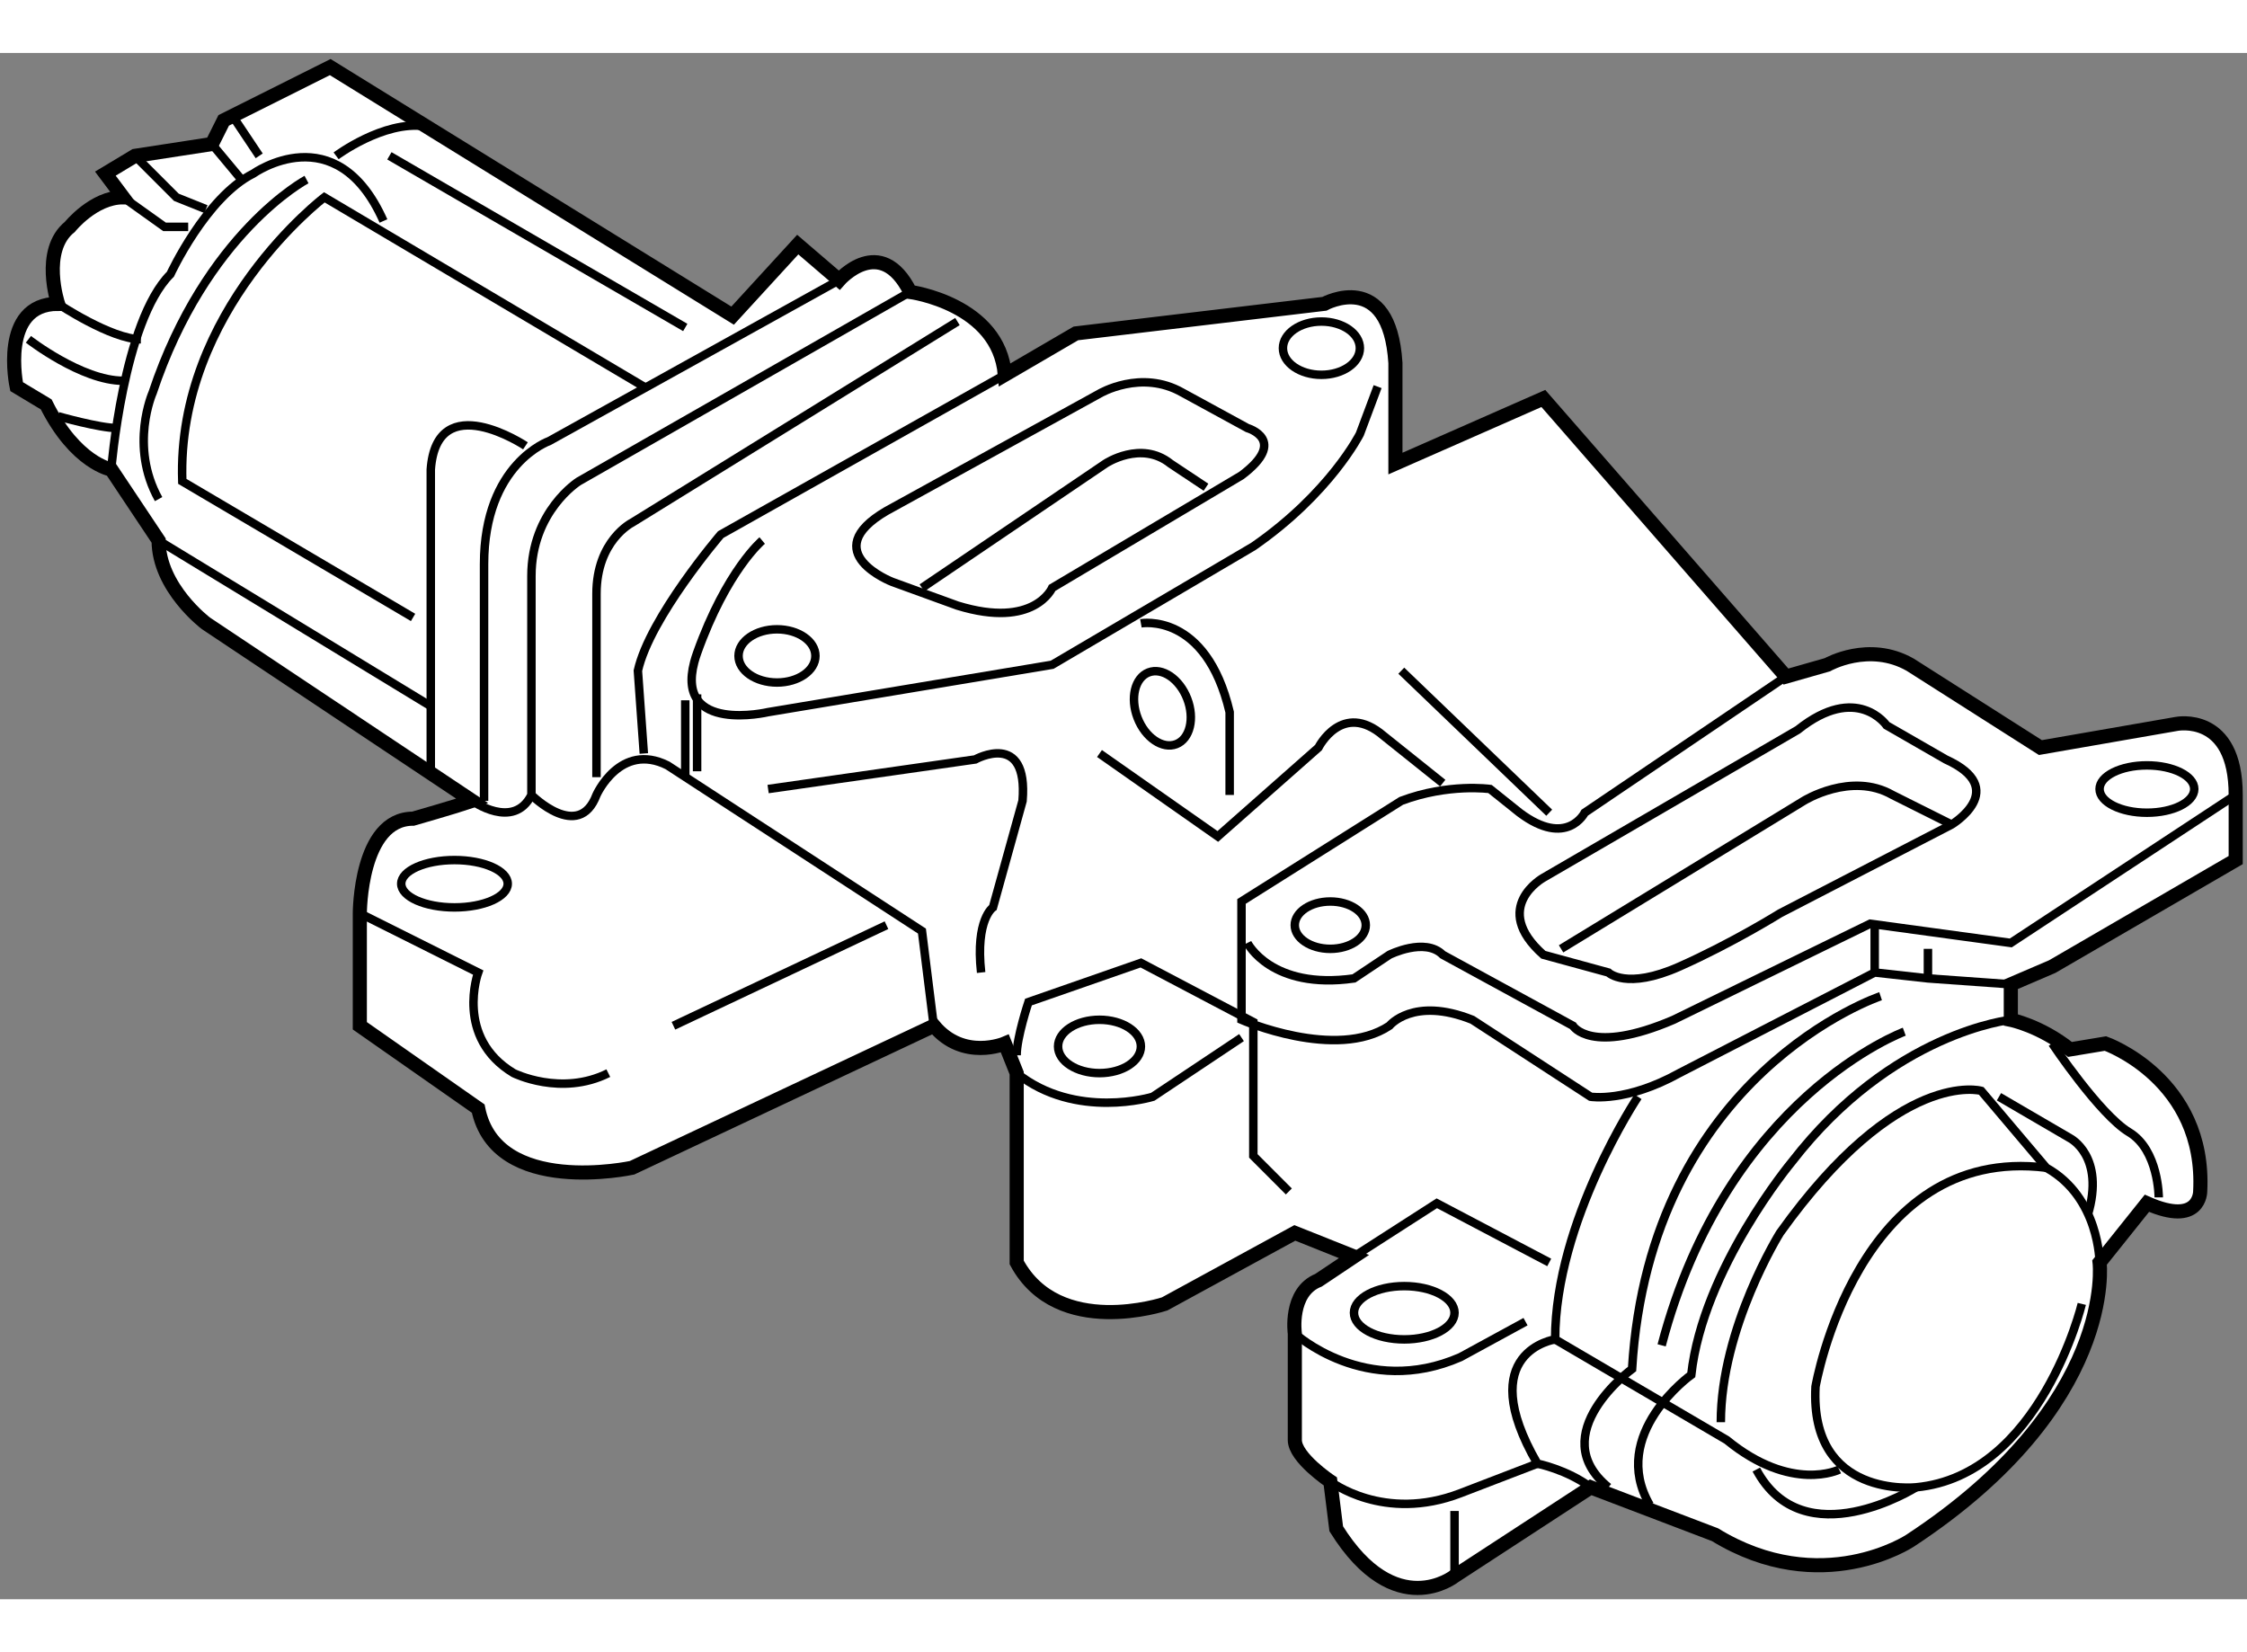 <?xml version="1.0" encoding="utf-8"?>
<!-- Generator: Adobe Illustrator 15.1.0, SVG Export Plug-In . SVG Version: 6.00 Build 0)  -->
<!DOCTYPE svg PUBLIC "-//W3C//DTD SVG 1.1//EN" "http://www.w3.org/Graphics/SVG/1.1/DTD/svg11.dtd">
<svg version="1.1" xmlns="http://www.w3.org/2000/svg" xmlns:xlink="http://www.w3.org/1999/xlink" x="0px" y="0px" width="244.8px"
	 height="180px" viewBox="24.632 72.662 79.546 54.74" enable-background="new 0 0 244.8 180" xml:space="preserve">
	
<rect x="24.632" y="72.662" width="79.546" height="54.74" fill="#808080" stroke="none"/>
	
<g><path fill="#FFFFFF" stroke="#000000" stroke-width="0.5" d="M32.551,75.049l3.771-1.887l14.246,8.799l2.305-2.515l1.466,1.257
			c0,0,1.466-1.674,2.514,0.419c0,0,3.142,0.42,3.352,2.934l2.514-1.466l8.798-1.048c0,0,2.304-1.257,2.514,2.093v3.563l5.237-2.305
			l8.589,9.845l1.467-0.419c0,0,1.466-0.837,2.932,0l4.609,2.933l4.818-0.838c0,0,2.095-0.419,2.095,2.514v2.306l-6.495,3.771
			l-1.466,0.629v1.256c0,0,1.047,0.21,2.095,1.048l1.256-0.209c0,0,3.562,1.256,3.353,5.238c0,0,0,1.254-1.886,0.417l-1.675,2.095
			c0,0,0.627,5.028-6.705,9.847c0,0-3.142,2.095-6.912-0.21l-4.399-1.676l-4.819,3.143c0,0-2.094,1.676-4.189-1.676l-0.209-1.677
			c0,0-1.257-0.837-1.257-1.465v-3.771c0,0-0.209-1.466,0.838-1.885l1.257-0.84l-2.095-0.836l-4.609,2.514
			c0,0-3.771,1.257-5.237-1.468v-6.702l-0.419-1.048c0,0-1.467,0.628-2.514-0.629l-10.684,5.027c0,0-4.818,1.048-5.446-2.095
			L37.37,107.1v-3.98c0,0,0-3.351,1.885-3.351c0,0,1.466-0.419,2.095-0.63l-9.427-6.284c0,0-1.676-1.257-1.676-2.933l-1.676-2.514
			c0,0-1.257-0.21-2.304-2.305l-1.047-0.629c0,0-0.628-2.931,1.467-2.931c0,0-0.629-1.887,0.418-2.724c0,0,0.838-1.047,1.885-1.047
			l-0.628-0.838l1.047-0.629l2.724-0.419L32.551,75.049z"></path><path fill="none" stroke="#000000" stroke-width="0.3" d="M28.57,87.408c0,0,0.419-5.238,2.095-6.914c0,0,1.257-2.723,2.933-3.561
			c0,0,2.933-2.093,4.609,1.677"></path><polyline fill="none" stroke="#000000" stroke-width="0.3" points="28.989,77.771 30.456,78.818 31.294,78.818 		"></polyline><polyline fill="none" stroke="#000000" stroke-width="0.3" points="29.408,76.304 30.875,77.771 31.922,78.191 		"></polyline><line fill="none" stroke="#000000" stroke-width="0.3" x1="32.132" y1="75.885" x2="33.179" y2="77.143"></line><line fill="none" stroke="#000000" stroke-width="0.3" x1="32.97" y1="75.049" x2="33.808" y2="76.304"></line><path fill="none" stroke="#000000" stroke-width="0.3" d="M26.686,81.542c0,0,1.884,1.257,2.932,1.257"></path><path fill="none" stroke="#000000" stroke-width="0.3" d="M25.638,82.799c0,0,1.885,1.467,3.352,1.467"></path><path fill="none" stroke="#000000" stroke-width="0.3" d="M26.686,85.522c0,0,1.465,0.419,2.094,0.419"></path><path fill="none" stroke="#000000" stroke-width="0.3" d="M47.425,84.474l-11.312-6.702c0,0-5.237,3.981-5.028,10.056l8.17,4.817"></path><path fill="none" stroke="#000000" stroke-width="0.3" d="M35.483,77.143c0,0-3.561,1.885-5.446,7.542
			c0,0-0.838,1.886,0.209,3.771"></path><path fill="none" stroke="#000000" stroke-width="0.3" d="M36.531,76.304c0,0,1.677-1.255,3.143-1.047"></path><line fill="none" stroke="#000000" stroke-width="0.3" x1="38.417" y1="76.304" x2="48.891" y2="82.38"></line><path fill="none" stroke="#000000" stroke-width="0.3" d="M54.338,80.704l-10.266,5.698c0,0-2.304,0.796-2.304,4.358v8.379"></path><line fill="none" stroke="#000000" stroke-width="0.3" x1="30.247" y1="89.922" x2="39.883" y2="95.787"></line><path fill="none" stroke="#000000" stroke-width="0.3" d="M43.234,86.57c0,0-3.142-2.095-3.352,0.838v10.893"></path><path fill="none" stroke="#000000" stroke-width="0.3" d="M58.527,82.17l-11.522,7.122c0,0-1.257,0.629-1.257,2.515v6.493"></path><path fill="none" stroke="#000000" stroke-width="0.3" d="M60.203,84.056l-10.056,5.655c0,0-2.513,2.933-2.933,4.819l0.21,2.932"></path><ellipse fill="none" stroke="#000000" stroke-width="0.3" cx="71.411" cy="83.113" rx="1.362" ry="0.943"></ellipse><ellipse fill="none" stroke="#000000" stroke-width="0.3" cx="52.138" cy="94.007" rx="1.361" ry="0.942"></ellipse><path fill="none" stroke="#000000" stroke-width="0.3" d="M73.401,84.474l-0.628,1.677c0,0-1.047,2.095-3.771,3.98l-7.122,4.189
			l-10.056,1.677c0,0-3.287,0.772-2.616-1.767c0.028-0.103,0.061-0.213,0.103-0.329c1.047-2.932,2.304-3.979,2.304-3.979"></path><path fill="none" stroke="#000000" stroke-width="0.3" d="M63.555,84.722c0,0,1.466-0.875,2.933-0.038l2.304,1.257
			c0,0,1.467,0.419-0.209,1.676l-6.703,3.981c0,0-0.628,1.467-3.352,0.628l-2.304-0.837c0,0-2.724-1.048-0.209-2.515L63.555,84.722z
			"></path><path fill="none" stroke="#000000" stroke-width="0.3" d="M57.271,91.598l6.494-4.398c0,0,1.257-0.839,2.304,0l1.257,0.836"></path><line fill="none" stroke="#000000" stroke-width="0.3" x1="48.891" y1="95.578" x2="48.891" y2="98.301"></line><path fill="none" stroke="#000000" stroke-width="0.3" d="M41.35,99.139c0,0,1.466,1.049,2.095-0.21v-7.75
			c0-2.304,1.675-3.352,1.675-3.352l11.732-6.705"></path><path fill="none" stroke="#000000" stroke-width="0.3" d="M43.444,98.929c0,0,1.675,1.676,2.304,0c0,0,0.838-1.886,2.514-1.047
			l9.008,5.866l0.418,3.352"></path><line fill="none" stroke="#000000" stroke-width="0.3" x1="56.014" y1="103.539" x2="48.472" y2="107.1"></line><line fill="none" stroke="#000000" stroke-width="0.3" x1="49.31" y1="95.368" x2="49.31" y2="98.091"></line><path fill="none" stroke="#000000" stroke-width="0.3" d="M51.824,98.72l7.332-1.048c0,0,1.885-1.047,1.675,1.467l-1.047,3.771
			c0,0-0.627,0.419-0.419,2.305"></path><path fill="none" stroke="#000000" stroke-width="0.3" d="M37.37,103.119l4.189,2.096c0,0-0.838,2.304,1.256,3.562
			c0,0,1.677,0.837,3.352,0"></path><ellipse fill="none" stroke="#000000" stroke-width="0.3" cx="40.721" cy="102.072" rx="1.885" ry="0.838"></ellipse><path fill="none" stroke="#000000" stroke-width="0.3" d="M65.021,92.854c0,0,2.304-0.419,3.142,3.143v2.932"></path><path fill="none" stroke="#000000" stroke-width="0.3" d="M63.555,97.462l4.189,2.936l3.562-3.145c0,0,0.838-1.675,2.305-0.419
			l2.095,1.676"></path><path fill="none" stroke="#000000" stroke-width="0.3" d="M87.855,94.739l-7.123,4.818c0,0-0.628,1.258-2.305,0l-1.047-0.838
			c0,0-1.466-0.21-3.142,0.419l-5.656,3.561v4.19c0,0,3.352,1.467,5.238,0.21c0,0,0.838-1.047,2.933-0.21l4.189,2.724
			c0,0,1.256,0.21,3.142-0.837l6.913-3.562l1.886,0.209l2.933,0.21"></path><path fill="none" stroke="#000000" stroke-width="0.3" d="M60.622,108.147c0-0.629,0.419-1.886,0.419-1.886l3.98-1.387l3.98,2.095
			v4.738l1.257,1.259"></path><path fill="none" stroke="#000000" stroke-width="0.3" d="M68.583,107.519l-3.142,2.095c0,0-2.723,0.838-4.818-0.837"></path><ellipse fill="none" stroke="#000000" stroke-width="0.3" cx="63.555" cy="107.832" rx="1.466" ry="0.944"></ellipse><ellipse transform="matrix(0.933 -0.36 0.36 0.933 -30.088 30.066)" fill="none" stroke="#000000" stroke-width="0.3" cx="65.755" cy="95.892" rx="0.942" ry="1.361"></ellipse><path fill="none" stroke="#000000" stroke-width="0.3" d="M68.792,104.167c0,0,0.839,1.674,3.771,1.257l1.257-0.838
			c0,0,1.256-0.628,1.886,0l4.608,2.514c0,0,0.629,1.048,3.561-0.21l6.963-3.402l4.978,0.68l7.96-5.238"></path><line fill="none" stroke="#000000" stroke-width="0.3" x1="90.998" y1="105.215" x2="90.998" y2="103.487"></line><line fill="none" stroke="#000000" stroke-width="0.3" x1="92.883" y1="105.424" x2="92.883" y2="104.377"></line><ellipse fill="none" stroke="#000000" stroke-width="0.3" cx="100.635" cy="98.72" rx="1.676" ry="0.838"></ellipse><ellipse fill="none" stroke="#000000" stroke-width="0.3" cx="71.725" cy="103.539" rx="1.257" ry="0.838"></ellipse><path fill="none" stroke="#000000" stroke-width="0.3" d="M79.267,101.861c0,0-1.886,1.049,0,2.725l2.304,0.629
			c0,0,0.628,0.628,2.514-0.21c1.885-0.838,3.562-1.886,3.562-1.886l6.075-3.142c0,0,2.095-1.258-0.209-2.306l-2.095-1.205
			c0,0-1.047-1.518-3.142,0.158L79.267,101.861z"></path><line fill="none" stroke="#000000" stroke-width="0.3" x1="79.476" y1="99.558" x2="74.239" y2="94.53"></line><path fill="none" stroke="#000000" stroke-width="0.3" d="M79.896,104.377l8.589-5.238c0,0,1.675-1.048,3.142-0.21l2.095,1.049"></path><path fill="none" stroke="#000000" stroke-width="0.3" d="M82.618,109.613c0,0-2.933,4.4-2.933,8.59c0,0-2.933,0.419-0.628,4.398
			c0,0,1.047,0.209,1.886,0.838"></path><polyline fill="none" stroke="#000000" stroke-width="0.3" points="79.476,115.479 75.496,113.384 72.563,115.269 		"></polyline><path fill="none" stroke="#000000" stroke-width="0.3" d="M70.468,117.993c0,0,2.514,2.305,5.865,0.838l2.304-1.256"></path><ellipse fill="none" stroke="#000000" stroke-width="0.3" cx="74.344" cy="117.26" rx="1.78" ry="0.943"></ellipse><path fill="none" stroke="#000000" stroke-width="0.3" d="M71.725,123.229c0,0,1.886,1.467,4.608,0.419l2.724-1.047"></path><path fill="none" stroke="#000000" stroke-width="0.3" d="M101.054,113.175c0,0-0.001-1.676-1.048-2.305
			c-1.046-0.628-2.723-3.142-2.723-3.142"></path><path fill="none" stroke="#000000" stroke-width="0.3" d="M98.959,115.479c0,0,0-2.304-1.886-3.352l-2.304-2.723
			c0,0-2.933-0.838-7.123,5.028c0,0-2.095,3.352-2.095,6.703"></path><path fill="none" stroke="#000000" stroke-width="0.3" d="M98.33,116.946c0,0-1.466,6.074-5.866,6.493
			c0,0-3.771,0.419-3.561-3.561c0,0,1.466-8.59,8.17-7.752"></path><path fill="none" stroke="#000000" stroke-width="0.3" d="M89.741,122.812c0,0-1.676,0.837-3.98-1.047l-6.076-3.562"></path><path fill="none" stroke="#000000" stroke-width="0.3" d="M92.464,123.439c0,0-3.98,2.515-5.657-0.628"></path><path fill="none" stroke="#000000" stroke-width="0.3" d="M91.207,106.053c0,0-8.169,2.724-8.798,13.197
			c0,0-3.142,2.305-0.837,4.189"></path><path fill="none" stroke="#000000" stroke-width="0.3" d="M92.045,107.31c0,0-6.284,2.304-8.589,11.103"></path><path fill="none" stroke="#000000" stroke-width="0.3" d="M95.816,106.89c0,0-4.19,0.42-7.751,5.028c0,0-3.143,3.771-3.561,7.54
			c0,0-2.934,2.097-1.467,4.61"></path><path fill="none" stroke="#000000" stroke-width="0.3" d="M95.397,109.613l2.514,1.466c0,0,1.258,0.629,0.628,2.726"></path><line fill="none" stroke="#000000" stroke-width="0.3" x1="76.124" y1="124.277" x2="76.124" y2="126.582"></line></g>


</svg>
